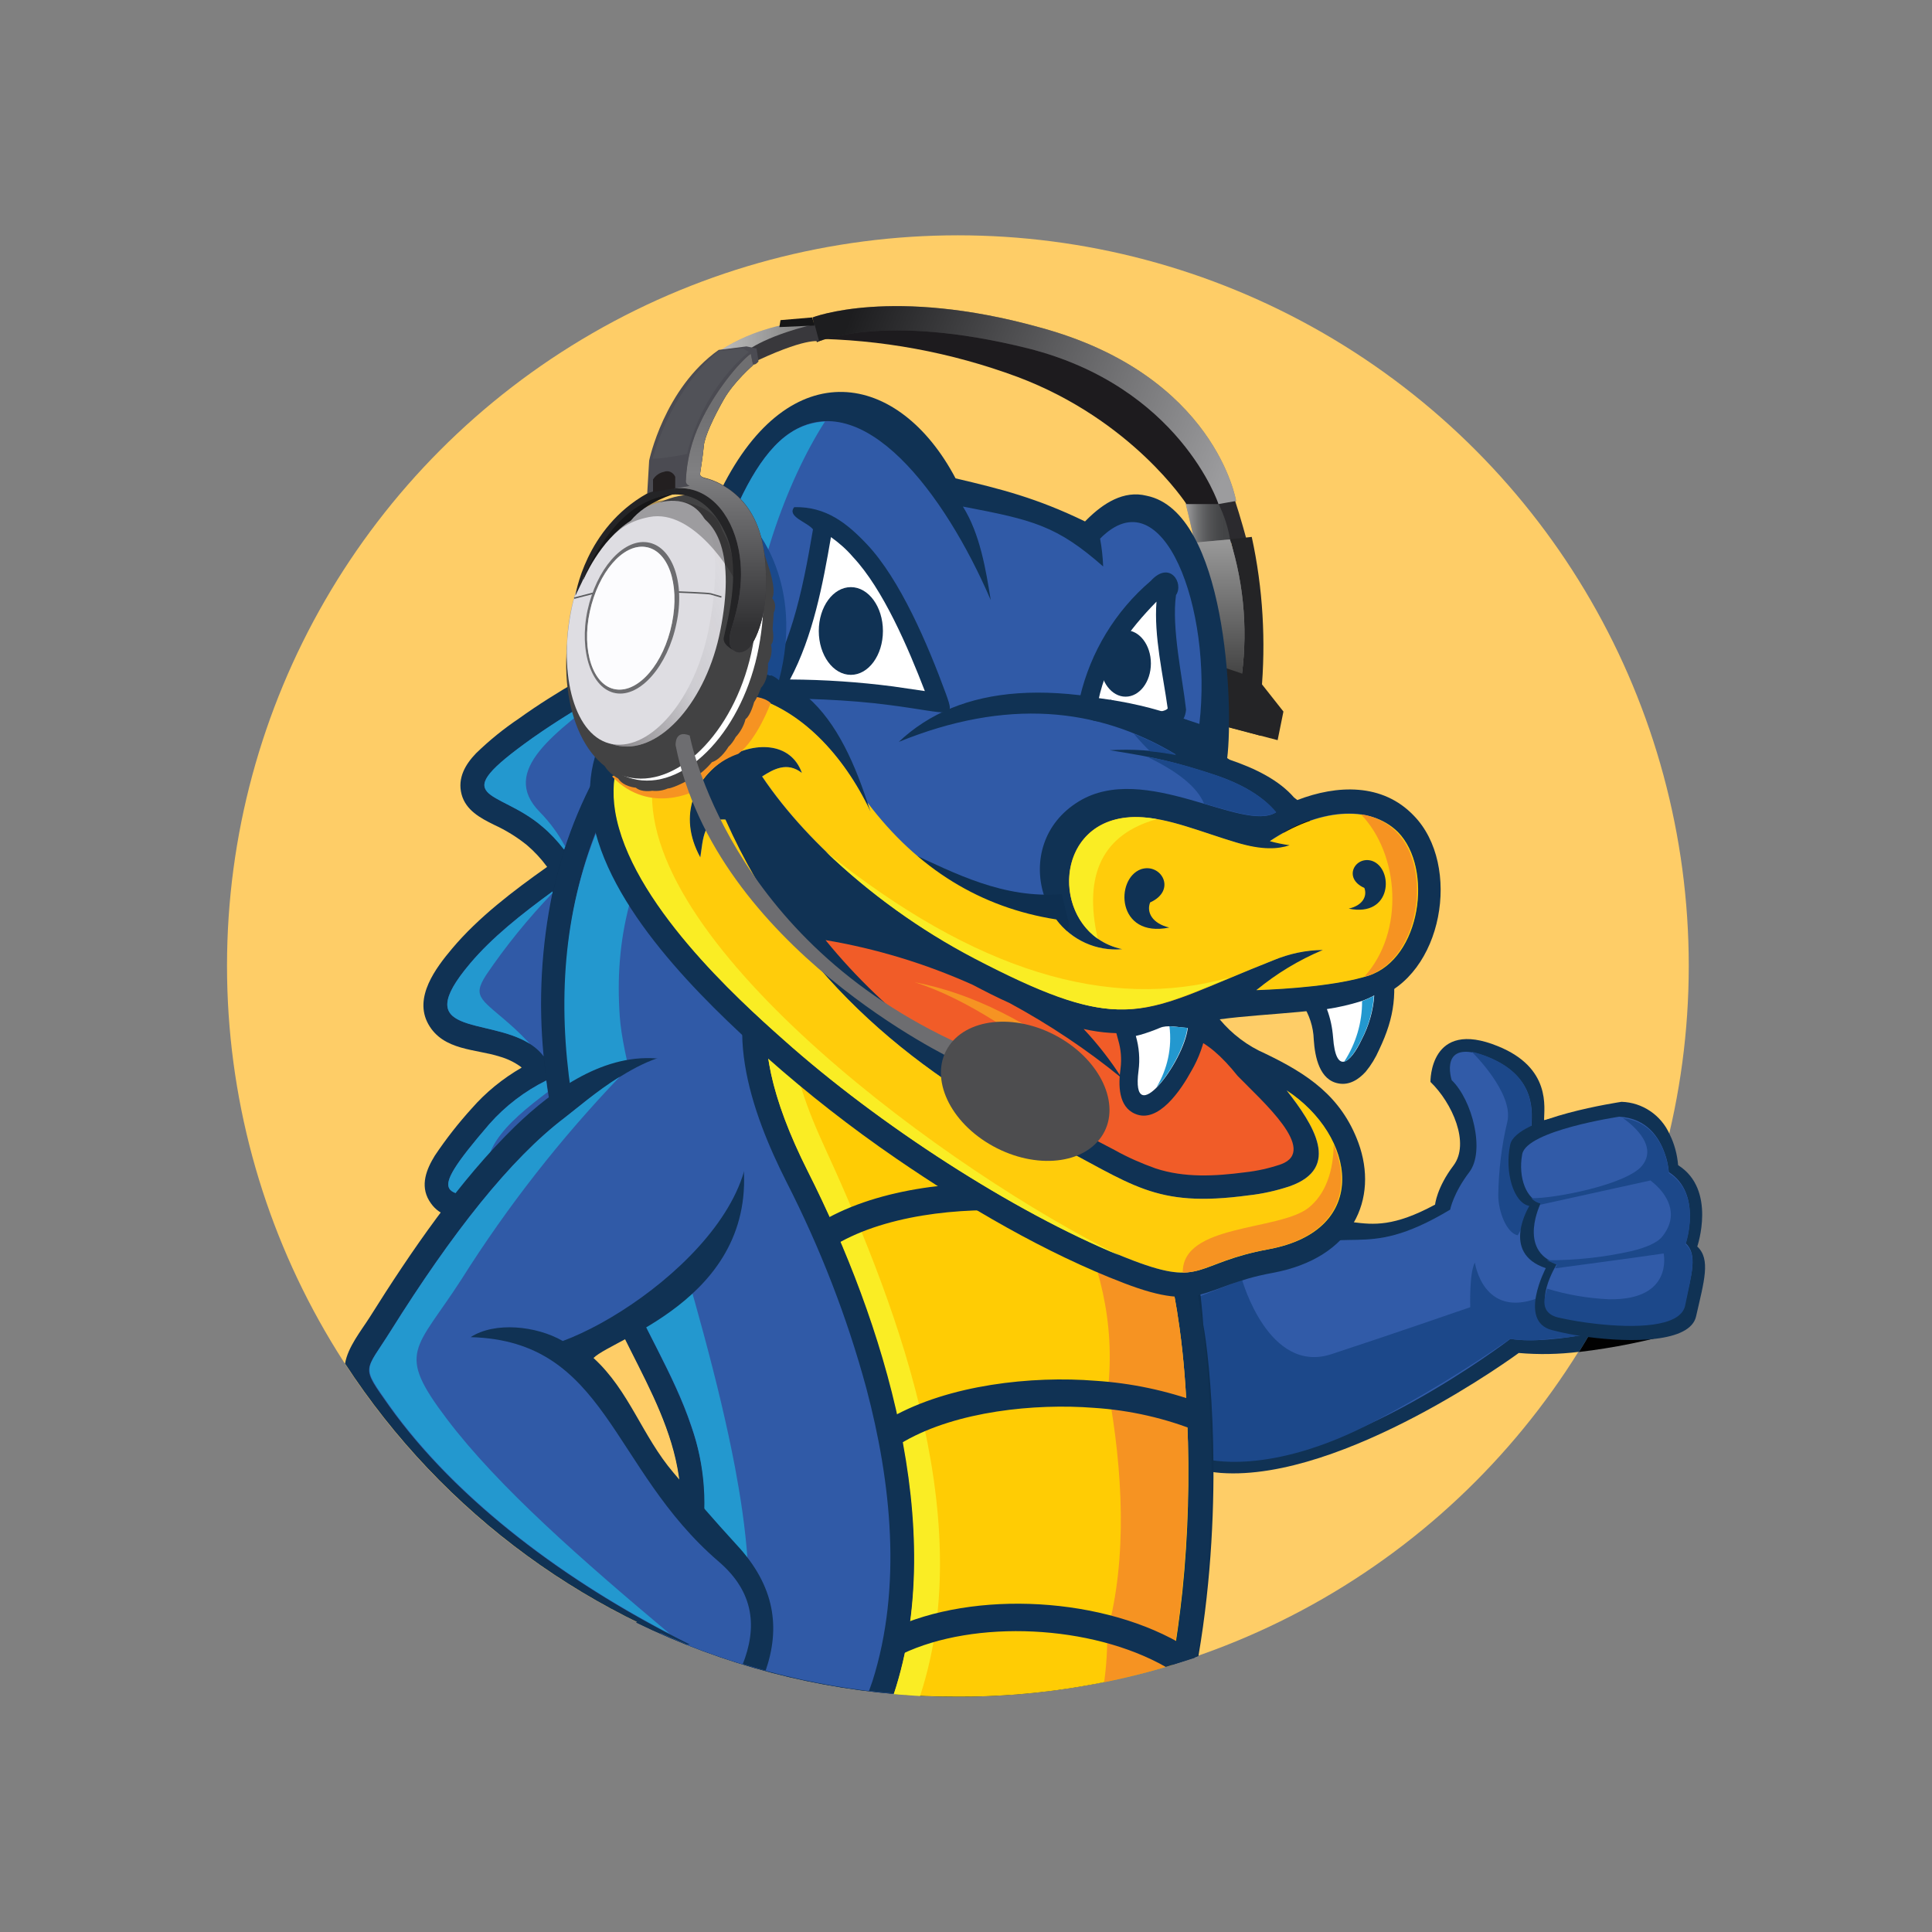 <?xml version="1.0" encoding="utf-8"?>
<!-- Generator: Adobe Illustrator 24.2.0, SVG Export Plug-In . SVG Version: 6.00 Build 0)  -->
<svg version="1.1" id="Layer_1" xmlns="http://www.w3.org/2000/svg" xmlns:xlink="http://www.w3.org/1999/xlink" x="0px" y="0px"
	 viewBox="0 0 1000 1000" style="enable-background:new 0 0 1000 1000;" xml:space="preserve">
<rect x="0" y="0" width="1000" height="1000" fill="#808080" stroke="none"/>
<style type="text/css">
	.st0{fill-rule:evenodd;clip-rule:evenodd;fill:#FECD67;}
	.st1{fill-rule:evenodd;clip-rule:evenodd;fill:#010101;}
	.st2{fill-rule:evenodd;clip-rule:evenodd;fill:#103254;}
	.st3{fill-rule:evenodd;clip-rule:evenodd;fill:#315BA8;}
	.st4{fill-rule:evenodd;clip-rule:evenodd;fill:#1C488A;}
	.st5{fill-rule:evenodd;clip-rule:evenodd;fill:#0E2F50;}
	.st6{fill-rule:evenodd;clip-rule:evenodd;fill:#305AA7;}
	.st7{fill-rule:evenodd;clip-rule:evenodd;fill:#2398CF;}
	.st8{fill-rule:evenodd;clip-rule:evenodd;fill:#FFCC04;}
	.st9{fill-rule:evenodd;clip-rule:evenodd;fill:#FAED24;}
	.st10{fill-rule:evenodd;clip-rule:evenodd;fill:#F69322;}
	.st11{fill-rule:evenodd;clip-rule:evenodd;fill:#424345;}
	.st12{fill-rule:evenodd;clip-rule:evenodd;fill:url(#SVGID_1_);fill-opacity:0.5;}
	.st13{fill-rule:evenodd;clip-rule:evenodd;fill:#2B2A2E;}
	.st14{fill-rule:evenodd;clip-rule:evenodd;fill:#1D1B1E;}
	.st15{fill-rule:evenodd;clip-rule:evenodd;fill:#39383C;}
	.st16{fill-rule:evenodd;clip-rule:evenodd;fill:url(#c_2_);}
	.st17{fill-rule:evenodd;clip-rule:evenodd;fill:url(#c_3_);}
	.st18{fill-rule:evenodd;clip-rule:evenodd;fill:#242426;}
	.st19{fill-rule:evenodd;clip-rule:evenodd;fill:#5A5B5D;}
	.st20{fill-rule:evenodd;clip-rule:evenodd;fill:url(#f_2_);}
	.st21{fill-rule:evenodd;clip-rule:evenodd;fill:url(#f_3_);}
	.st22{fill-rule:evenodd;clip-rule:evenodd;fill:url(#SVGID_2_);}
	.st23{fill-rule:evenodd;clip-rule:evenodd;fill:#FFCC0B;}
	.st24{fill-rule:evenodd;clip-rule:evenodd;fill:#FFFFFF;}
	.st25{fill-rule:evenodd;clip-rule:evenodd;fill:#F15C28;}
	.st26{fill-rule:evenodd;clip-rule:evenodd;fill:#1A498C;}
	.st27{fill-rule:evenodd;clip-rule:evenodd;fill:#949397;}
	.st28{fill-rule:evenodd;clip-rule:evenodd;fill:url(#j_2_);}
	.st29{fill-rule:evenodd;clip-rule:evenodd;fill:url(#j_3_);}
	.st30{fill-rule:evenodd;clip-rule:evenodd;fill:#424243;}
	.st31{fill-rule:evenodd;clip-rule:evenodd;fill:#FAFAFD;}
	.st32{fill-rule:evenodd;clip-rule:evenodd;fill:url(#SVGID_3_);}
	.st33{fill-rule:evenodd;clip-rule:evenodd;fill:url(#SVGID_4_);}
	.st34{fill-rule:evenodd;clip-rule:evenodd;fill:#DEDDE2;}
	.st35{fill-rule:evenodd;clip-rule:evenodd;fill:url(#SVGID_5_);}
	.st36{fill-rule:evenodd;clip-rule:evenodd;fill:url(#SVGID_6_);}
	.st37{fill:none;stroke:#5A5B5D;stroke-width:0.76;}
	.st38{opacity:0.34;fill-rule:evenodd;clip-rule:evenodd;fill:#231F20;enable-background:new    ;}
	.st39{fill-rule:evenodd;clip-rule:evenodd;fill:#6D6D70;}
	.st40{opacity:0.46;fill-rule:evenodd;clip-rule:evenodd;fill:url(#SVGID_7_);enable-background:new    ;}
	.st41{fill-rule:evenodd;clip-rule:evenodd;fill:#161617;}
	.st42{fill-rule:evenodd;clip-rule:evenodd;fill:#4B4B52;}
	.st43{fill-rule:evenodd;clip-rule:evenodd;fill:url(#r_2_);}
	.st44{fill-rule:evenodd;clip-rule:evenodd;fill:url(#r_3_);}
	.st45{fill-rule:evenodd;clip-rule:evenodd;fill:url(#SVGID_8_);}
	.st46{fill-rule:evenodd;clip-rule:evenodd;fill:url(#SVGID_9_);}
	.st47{fill-rule:evenodd;clip-rule:evenodd;fill:#4D4D4F;}
</style>
<g>
	<ellipse class="st0" cx="495.8" cy="499.9" rx="378.3" ry="378.1"/>
	<path class="st1" d="M860.1,602.7c-9.6,34.2-24.1,66.9-42.9,97.1c17.9-2.1,35.7-5.7,53-10.7C887.4,675.3,874.5,632.4,860.1,602.7z"
		/>
	<path class="st2" d="M839.3,572.5c-26.7,3.6-25.5,4.2-40.1,7.3c0-6.5,3.8-27.1-23.9-38.3C739.8,527,740.4,560,740.4,560
		c11.3,10.9,20.6,31.8,11.9,43.3c-8.7,11.5-9.5,20.2-9.5,20.2c-42.7,23.1-42.1-4.5-84.8,17.2c-11.7-45.3-85.6-127.5-85.6-127.5
		l-86,116.4c0,0,81.9,128.3,145.6,132.8c63.7,4.5,154.1-62.1,154.1-62.1c10.4,0.9,20.9,0.7,31.2-0.6c18.8-30.2,33.3-62.8,42.9-97.1
		C851.6,584.9,842.7,571.9,839.3,572.5z"/>
	<path class="st3" d="M822.7,690.7c20-3.6,37.8-8.9,37.8-8.9c17.6-14.8,11.7-54-0.4-78.7C851.4,633.8,838.8,663.2,822.7,690.7z"/>
	<path class="st3" d="M833.4,583c-21.2,16-40.5,11.9-40.7,0.4c0-6.1,3.6-25.7-22.5-36.2c-26.1-10.5-18.8,11.9-18.8,11.9
		c10.7,10.3,17.4,36.8,9.1,47.6c-8.3,10.9-9.9,19.4-9.9,19.4c-47.1,28.3-51.4,4.9-91.8,25.5c-11.1-42.5-80.3-131.1-80.3-131.1
		l-81.1,109.7c0,0,77.3,121,137.3,125.3c59.9,4.3,147.1-62.5,147.1-62.5c10.9,1.8,26.5,0,40.9-2.6c16.1-27.5,28.7-56.9,37.4-87.6
		C852.2,586.9,841.7,576.6,833.4,583L833.4,583z"/>
	<path class="st4" d="M796,671.9c-28.5,10.7-32.6-18.4-32.6-18.4c-3,5.3-2.4,23.1-2.4,23.1s-39.2,13.6-71.8,24.3
		c-32.6,10.7-46.3-38.5-46.3-38.5l-24.3,9.5l5.3,83.2c0,0,32.6,9.7,87.6-19.4c24.2-12.8,47.7-27.1,70.2-42.7
		c4.8,0.7,9.7,0.9,14.6,0.6l15.2-1.4l10.5-1.6C797.6,688.5,796,671.9,796,671.9L796,671.9z M784.7,601.4l4.7-14.8l3.4-1.8
		c-0.1-0.5-0.2-1-0.2-1.6c0-6.1,3.6-25.7-22.5-36.2c-2.7-1.1-5.5-2-8.3-2.6c0.6,0.6,21.8,21.5,18.4,36.2c-3,12.4-4.5,25.2-4.7,38
		c0,8.3,4.2,19.6,10.1,20.8l8.3-15.4L784.7,601.4L784.7,601.4z"/>
	<path class="st2" d="M878.5,645.2c0,0,10.1-29.5-9.9-42.1c-0.5-5.6-1.9-11-4.4-16c-4.4-9.9-14.1-16.5-24.9-16.8
		c0,0-54.6,8.1-57.6,22.1s1.6,30.2,9.9,31.8c0,0-15.2,24.3,8.5,32.2c0,0-14.4,27.3,3,32c6.1,1.6,12.3,2.8,18.6,3.6
		c22.5,3,53.2,3,56.2-10.7C882,663.2,885.6,651.8,878.5,645.2L878.5,645.2z"/>
	<path class="st3" d="M872.5,643.5c0,0,8.7-25.7-8.7-36.8c-0.3-3.4-1-6.7-2.2-9.9c-2.8-7.9-9.1-18-23.5-18.8c0,0-47.9,7.1-50.2,19.4
		s2.4,23.7,9.7,25.1c0,0-12.5,24.7,8.3,31.6c0,0-14.4,23.1,0.6,27.3c6.4,1.6,12.8,2.7,19.4,3.4c19.2,2.2,43.5,1.6,46.1-9.7
		C875.7,659.3,878.7,649.2,872.5,643.5L872.5,643.5z"/>
	<path class="st4" d="M872.5,644c0,0,8.9-25.7-8.7-36.8c-0.3-3.4-1-6.8-2.2-10.1c-2.6-7.5-8.5-16.8-21.6-18.4
		c6.7,4.7,17.8,15,9.9,24.7c-7.9,9.7-45.1,17-57.3,16.8c1.3,1.4,3.1,2.4,4.9,2.8l-0.4,0.6l57.2-12.6l2.6,2.2
		c4.7,4.4,13.1,14.6,3.6,26.7c-2.6,3.4-8.7,5.9-16.2,7.7c-14.3,3.2-29,4.8-43.7,4.7l5.3,2.4l-1,1.8l37.8-5.1l18.4-2.6
		c0,0,5.3,24.3-28.3,23.7c-10.9-0.5-21.6-2.3-32-5.5c-1.2,3.8-4.4,12.6,5.9,15c6.4,1.4,12.9,2.5,19.4,3.2c19.4,2.2,43.5,2,46.1-9.3
		C875.5,659.7,878.7,649.6,872.5,644L872.5,644z"/>
	<path class="st2" d="M268.6,371.9c-7.9,5.3-15.3,11.3-22.2,18c-5.5,5.7-9.7,12.8-7.5,21.2c2.2,8.3,9.7,12.3,16.8,15.8
		c6.1,2.8,11.8,6.3,17,10.5c3.9,3.3,7.4,7.1,10.5,11.3c-17.4,12.3-35.6,26.1-49.2,42.3c-8.5,10.1-20,25.3-12.3,39.1
		c7.7,13.8,24.7,12.8,37,16.8c3.9,1.1,7.6,2.9,10.9,5.3l0.4,0.4c-9.7,5.6-18.5,12.7-25.9,21.2c-6.9,7.6-13.3,15.8-19,24.3
		c-4.4,7.1-7.7,15.4-3,23.3c4.7,7.9,11.9,8.9,19.4,9.9c7.5,1,13.1,1.4,19.6,2.4c15.4,2.8,28.3,9.1,38.6,21l31.4,36.6l-10.3-47.2
		l-19.6-90.3l-1.2-5.7l5.9-67.2l7.1-22.1l35.4-108.9l9.3-28.9l-26.9,14.2C309.9,346,287.9,358,268.6,371.9z"/>
	<path class="st5" d="M622.8,685.6c-15-211.9-195.6-212.5-293.5-316.5c-73.2,95.1-51.4,211.9-19,294.9
		c19.4,49.4,50.8,82.6,40.1,138.2c-3.2,16.4-10.3,29.3-21.2,37.6c90.8,44.3,195.6,50.6,291.1,17.4
		C634.2,775.9,625.9,701.4,622.8,685.6L622.8,685.6z"/>
	<path class="st2" d="M626.5,735c-0.6-16.4-1.8-33-4-49.4c-6.7-48-21.6-93.3-50.8-132.4c-23.7-31.8-54.2-55.7-87.4-77.1
		c-48.9-31.2-102.6-56.5-145-96.9l-10.5-9.9l-8.1,11.9c-57.9,86-46.3,190.8-10.3,282.7c10.5,26.9,26.9,51.8,36,79.1
		c6.6,19,8,39.4,4.2,59.1c-2.8,14-8.7,27.3-19.8,36.8l-1.2,1c90.5,44.1,194.8,50.4,289.9,17.6c1.8-10.9,3.2-21.7,4.4-32.4
		C626.9,795,627.8,765,626.5,735L626.5,735z"/>
	<path class="st6" d="M614.5,735.4c-0.6-16-1.8-32.4-4-48.2c-6.3-46.1-20.6-89.3-48.7-126.9c-22.9-30.8-52.2-53.6-84.3-74.1
		c-50.2-32-103.4-56.9-146.7-98.2c-55.4,82-43.7,182.6-8.9,271.4c10.7,27.3,27.1,52.2,36.2,79.7c7.3,21,8.8,43.5,4.5,65.2
		c-3,15.4-9.5,30-20.8,41.1c83.5,37.1,177.5,42.8,264.8,16.2c2.2-12.6,3.9-25.3,5.3-38C615,794.2,615.8,764.8,614.5,735.4
		L614.5,735.4z"/>
	<path class="st7" d="M380.5,759.8c-16.8-88.8-57-194.1-59.7-233.6c-2.8-39.5,5.1-75.7,32.8-118.7l-1.4-1.2h-0.4l-1.4-1.2h-1l-1-0.8
		l-0.4-0.4h-0.4l-0.4-0.4l-1-1l-0.4-0.4h-0.4l-1.8-1.4l-0.6-0.6l-1.6-1.4h-0.6l-1.8-1.6h-0.4l-1.8-1.6h-0.4l-1.8-1.6h-0.4l-1.8-1.6
		l-2-2c-55.4,81.2-43.7,180.8-8.9,268.6c10.7,27,27.1,51.6,36.2,78.8c7.3,20.7,8.8,43,4.5,64.6c-3,15.3-9.5,29.7-20.8,40.7
		c14,6.1,28.3,11.4,42.9,15.8C391.2,827.1,385.8,788.1,380.5,759.8L380.5,759.8z"/>
	<path class="st2" d="M614.5,735.4c-0.6-16-1.8-32.4-4-48.2c-6.3-46.1-20.6-89.3-48.7-126.9c-22.9-30.8-52.2-53.6-84.3-74.1
		c-12.3-7.9-24.7-15.2-37.2-22.5c-16.8,5.5-31.6,13.8-41.7,26.5c-28.3,35.2-9.3,86.4,8.5,121.6c17.4,34.1,31.3,69.8,41.3,106.7
		c12.9,48.6,18.6,103,3.2,151.6l-1.8,5.1c15.2,1.8,30.4,2.8,45.7,2.8c37.5,0.1,74.9-5.5,110.8-16.4c2.2-12.6,3.9-25.3,5.3-38
		C614.7,794.2,615.6,764.8,614.5,735.4L614.5,735.4z"/>
	<path class="st8" d="M614.5,735.4c-0.6-16-1.8-32.4-4-48.2c-6.3-46.1-20.6-89.3-48.7-126.9c-22.9-30.8-52.2-53.6-84.3-74.1
		l-22.5-13.8c-52,12.3-80.9,46.5-36.8,133.8c39.6,78.3,73,184.4,44.5,270.6c10.9,1,22,1.4,33.2,1.4c37.5,0.1,74.9-5.5,110.8-16.4
		c2.2-12.6,3.9-25.3,5.3-38C615,794.4,615.8,764.8,614.5,735.4L614.5,735.4z"/>
	<path class="st9" d="M425.8,591.5c-19.4-42.5-29.1-86.6,12.3-113.9c-40.7,15.6-58.9,51.4-20,128.7c39,77.3,73,184.4,44.5,270.6
		l13.6,1C507.5,783,461,668.2,425.8,591.5z"/>
	<path class="st10" d="M614.5,735.4c-0.6-16-1.8-32.4-4-48.2c-6.3-46.1-20.6-89.3-48.7-126.9c-13.7-18.1-29.7-34.3-47.7-48.2
		c18.8,36,30.5,74.5,39.4,109.9c15.8,31,23.7,62.3,20,97.1c7.7,42.1,10.1,87.2-0.4,125.7c0.1,8.7-0.4,17.3-1.6,25.9
		c11.8-2.4,23.5-5.3,35-8.9c2.2-12.6,4-25.5,5.3-38C614.8,794.4,615.7,764.8,614.5,735.4L614.5,735.4z"/>
	<path class="st6" d="M281.4,546.8c-2.8-28.5-1.2-57.3,4.7-85.4c-16.4,11.9-31.6,23.9-42.7,37.2
		C207.2,541.3,263.6,522.9,281.4,546.8z M253.3,581.8c-36.8,42.7-20.8,34.4,9.7,39.7c14.2,2.1,27.4,8.1,38.4,17.4
		c-8.8-25.9-15-52.6-18.6-79.7C271.6,564.8,261.6,572.4,253.3,581.8z M280.8,427.8c4.2,3.5,7.9,7.5,11.3,11.9
		c8.2-25.4,20.7-49.2,37-70.4l7.7-23.5c-25.5,13.4-46.3,25.5-61.1,36.2C229.4,414.8,257.3,407.8,280.8,427.8z"/>
	<path class="st7" d="M243.4,498.6c-32.2,38,8.9,27.7,30.9,41.7c-2.6-2.8-5.3-5.5-8.1-8.1c-16.6-15-22.3-15.6-14.6-27.5
		c10.2-15.1,21.8-29.3,34.4-42.5v-0.8C269.7,473.3,254.7,485.3,243.4,498.6z M253.3,581.8c-35.4,41.1-22,35,6.3,39.1
		c-19.8-21,4-40.7,23.9-55.7l-0.8-5.9C271.6,564.8,261.6,572.4,253.3,581.8z M316.2,356.8c-13.9,7.7-27.5,16-40.5,25.1
		c-46.3,33-18.4,25.9,4.9,45.9c4.2,3.5,7.9,7.5,11.3,11.9l0.6-1.6c-3.5-6.5-7.9-12.5-13.1-17.8C258.1,398.7,287.9,379,316.2,356.8
		L316.2,356.8z"/>
	<path class="st2" d="M536.7,613.6c-34-3.6-77.7,0.2-108.2,16.8l-6.1,3.4l6.7,12.3l6.1-3.4c27.9-15.2,69-18.4,100.1-15.2
		c22.1,2.4,45.1,8.1,64.5,19.2l6.1,3.6l6.9-12.3l-6.1-3.6C585.6,622.5,560.7,616.2,536.7,613.6L536.7,613.6z M461.4,733.6l-6.1,3.6
		l6.9,12.3l6.1-3.6c27.1-15.4,67.2-19.6,97.9-17.2c18.7,1.2,37.2,5.4,54.6,12.5v-15.2c-17.2-6.3-35.3-10.1-53.6-11.3
		C533.8,712,491.2,716.8,461.4,733.6L461.4,733.6z M614.3,852.6c-42.3-26.3-110.2-29.8-153.3-9.3l-2,4.7l1.6,11.1l6.3-3
		c37.6-18,98.1-15.2,136.5,6.7l15-4.7C615.2,856,617.6,854.8,614.3,852.6z"/>
	<path class="st11" d="M613.7,260.6c1.6,6.3,4.9,21,4.9,21l19.4-0.8c-0.6-7.5-3.3-14.7-7.7-20.8L613.7,260.6L613.7,260.6z"/>
	
		<linearGradient id="SVGID_1_" gradientUnits="userSpaceOnUse" x1="227.464" y1="903.777" x2="230.111" y2="903.777" gradientTransform="matrix(9.154 0 0 -8.108 -1468.547 7598.573)">
		<stop  offset="0" style="stop-color:#FFFFFF"/>
		<stop  offset="6.000000e-02" style="stop-color:#FFFFFF;stop-opacity:0.86"/>
		<stop  offset="0.16" style="stop-color:#FFFFFF;stop-opacity:0.66"/>
		<stop  offset="0.26" style="stop-color:#FFFFFF;stop-opacity:0.48"/>
		<stop  offset="0.37" style="stop-color:#FFFFFF;stop-opacity:0.33"/>
		<stop  offset="0.48" style="stop-color:#FFFFFF;stop-opacity:0.21"/>
		<stop  offset="0.59" style="stop-color:#FFFFFF;stop-opacity:0.12"/>
		<stop  offset="0.71" style="stop-color:#FFFFFF;stop-opacity:5.000000e-02"/>
		<stop  offset="0.84" style="stop-color:#FFFFFF;stop-opacity:1.000000e-02"/>
		<stop  offset="1" style="stop-color:#FFFFFF;stop-opacity:0"/>
	</linearGradient>
	<path class="st12" d="M613.7,260.6c1.6,6.3,4.9,21,4.9,21l19.4-0.8c-0.6-7.5-3.3-14.7-7.7-20.8L613.7,260.6L613.7,260.6z"/>
	<path class="st13" d="M630.3,260c3.4,6.6,5.6,13.6,6.7,21l8.3-1.4c0,0-3-11.3-6.7-22.5L630.3,260z"/>
	<path class="st14" d="M508.1,170.2c-65.9-12.1-89,5.1-89,5.1c36.7,0.3,73.1,7,107.6,19.8c59.3,22.3,87.4,65.8,87.4,65.8h16.6
		C629.9,233.5,576.3,182.5,508.1,170.2L508.1,170.2z"/>
	<path class="st15" d="M537.9,169.4c-76.3-21.2-117.3-5.1-117.3-5.1l2.2,12.8c0,0,33.8-15.6,109.2,3.2
		c78.7,19.8,98.7,80.6,98.7,80.6l9.1-1.6C639.8,259.4,629.3,194,537.9,169.4L537.9,169.4z"/>
	<g>
		
			<linearGradient id="c_2_" gradientUnits="userSpaceOnUse" x1="301.763" y1="957.654" x2="227.069" y2="926.801" gradientTransform="matrix(82.456 0 0 -38.558 -16421.484 35604.969)">
			<stop  offset="0" style="stop-color:#FFFFFF"/>
			<stop  offset="6.000000e-02" style="stop-color:#FFFFFF;stop-opacity:0.86"/>
			<stop  offset="1" style="stop-color:#FFFFFF;stop-opacity:0"/>
		</linearGradient>
		<path id="c" class="st16" d="M537.9,169.4c-76.3-21.2-117.3-5.1-117.3-5.1l2.2,12.8c0,0,33.8-15.6,109.2,3.2
			c78.7,19.8,98.7,80.6,98.7,80.6l9.1-1.6C639.8,259.4,629.3,194,537.9,169.4L537.9,169.4z"/>
	</g>
	<g>
		
			<linearGradient id="c_3_" gradientUnits="userSpaceOnUse" x1="206.967" y1="917.762" x2="204.31" y2="918.259" gradientTransform="matrix(82.456 0 0 -38.558 -16421.484 35604.969)">
			<stop  offset="0" style="stop-color:#FFFFFF;stop-opacity:0.5"/>
			<stop  offset="1" style="stop-color:#010101;stop-opacity:0.5"/>
		</linearGradient>
		<path id="c_1_" class="st17" d="M537.9,169.4c-76.3-21.2-117.3-5.1-117.3-5.1l2.2,12.8c0,0,33.8-15.6,109.2,3.2
			c78.7,19.8,98.7,80.6,98.7,80.6l9.1-1.6C639.8,259.4,629.3,194,537.9,169.4L537.9,169.4z"/>
	</g>
	<path class="st18" d="M636.8,279.1c0,0,10.1,36.6,4,74.3l7.1,8.9l4.9-3.2c2.5-27.2,0.9-54.6-4.9-81.2L636.8,279.1z"/>
	<path class="st19" d="M612.7,281.3c7.7,26.1,5.3,60.7,5.3,60.7l24.1,11.9c4-25,2.1-50.6-5.5-74.7L612.7,281.3L612.7,281.3z"/>
	<g>
		
			<linearGradient id="f_2_" gradientUnits="userSpaceOnUse" x1="887.175" y1="914.663" x2="929.642" y2="914.663" gradientTransform="matrix(11.852 0 0 -28.117 -2016.659 26034.076)">
			<stop  offset="0" style="stop-color:#7D7C7C"/>
			<stop  offset="6.000000e-02" style="stop-color:#FFFFFF;stop-opacity:0.86"/>
			<stop  offset="1" style="stop-color:#3A3A39"/>
		</linearGradient>
		<path id="f" class="st20" d="M612.7,281.3c7.7,26.1,5.3,60.7,5.3,60.7l24.1,11.9c4-25,2.1-50.6-5.5-74.7L612.7,281.3L612.7,281.3z
			"/>
	</g>
	<g>
		
			<linearGradient id="f_3_" gradientUnits="userSpaceOnUse" x1="223.171" y1="917.026" x2="223.171" y2="913.334" gradientTransform="matrix(11.852 0 0 -28.117 -2016.659 26034.076)">
			<stop  offset="0" style="stop-color:#FFFFFF;stop-opacity:0.5"/>
			<stop  offset="1" style="stop-color:#010101;stop-opacity:0.5"/>
		</linearGradient>
		<path id="f_1_" class="st21" d="M612.7,281.3c7.7,26.1,5.3,60.7,5.3,60.7l24.1,11.9c4-25,2.1-50.6-5.5-74.7L612.7,281.3
			L612.7,281.3z"/>
	</g>
	<path class="st18" d="M641.9,348.3l-18.8-6.3l-5.1,29.8l43.3,11.3l3-14.8L652,352.7L641.9,348.3z"/>
	
		<linearGradient id="SVGID_2_" gradientUnits="userSpaceOnUse" x1="880.07" y1="907.533" x2="939.014" y2="907.533" gradientTransform="matrix(16.521 0 0 -14.802 -2964.939 13794.393)">
		<stop  offset="0" style="stop-color:#242426"/>
		<stop  offset="6.000000e-02" style="stop-color:#FFFFFF;stop-opacity:0.86"/>
		<stop  offset="0.16" style="stop-color:#FFFFFF;stop-opacity:0.66"/>
		<stop  offset="0.26" style="stop-color:#FFFFFF;stop-opacity:0.48"/>
		<stop  offset="0.37" style="stop-color:#FFFFFF;stop-opacity:0.33"/>
		<stop  offset="0.48" style="stop-color:#FFFFFF;stop-opacity:0.21"/>
		<stop  offset="0.59" style="stop-color:#FFFFFF;stop-opacity:0.12"/>
		<stop  offset="0.71" style="stop-color:#FFFFFF;stop-opacity:5.000000e-02"/>
		<stop  offset="0.84" style="stop-color:#FFFFFF;stop-opacity:1.000000e-02"/>
		<stop  offset="1" style="stop-color:#FFFFFF;stop-opacity:0"/>
	</linearGradient>
	<path class="st22" d="M614.1,341.4l-2.8,28.3l41.1,11.1l2.8-13l-12.5-15.8l-10.1-4.3L614.1,341.4z"/>
	<path class="st1" d="M592.3,517.9l-5.1,0.8c-26.7,2.8-58.3-13.6-81.5-25.7c-40.7-21.2-82.7-54.8-108.6-93.1l-35.8-53l6.9,63.5
		c1.2,10.7,8.9,27.3,14,37c20.4,38,48.4,71.3,82.3,98l2,1.6l87.4,32l75-13.2l-24.9-50L592.3,517.9L592.3,517.9z"/>
	<path class="st2" d="M717.5,480l-11.9,7.1l-28.5,17l-10.1,5.9l7.1,9.7c3.6,5.5,5.7,11.8,5.9,18.4c0.6,9.1,3,21,12.9,22.7
		c5.5,1,10.3-2,14-6.1c2.8-3.4,5.1-7.2,6.9-11.3c8.3-17.4,9.5-30,6.1-49.2L717.5,480L717.5,480z"/>
	<path class="st2" d="M669.8,412.8c-7.7-8.9-19.8-15-33.4-19.6l-1.2-0.8c3.4-27.5-0.6-127.5-41.7-135.8c-11.9-3-22.5,4-30.7,12.1
		l-1.2,1.2c-24.9-12.1-43.5-16.8-67-22.3c-29.3-55.5-85.8-65.6-121.2,5.5c-14.6,29.6-24.3,68.2-32.4,93.1l-2.8,8.3
		c-5.4,2.9-10.3,6.6-14.6,10.9c-15.2,15.2-20.8,36-17.2,56.9c7.7,47.2,56.4,94.5,90.6,125.1c21.2,18.8,43.5,36.2,66.8,52.2
		c36,24.7,77.3,49,118.1,64.6s40.1,1.4,76.5-5.3c42.3-7.7,55.2-38.7,44.7-67.4c-8.9-24.1-26.3-35.6-48.1-46.1
		c-9.2-4-17.3-10.1-23.7-17.8c25.1-3.4,57.2-3.2,80.1-10.7c35.6-11.7,45.3-69.2,20.4-94.7c-16.2-17-39.8-16-60.3-8.1L669.8,412.8
		L669.8,412.8z"/>
	<path class="st6" d="M657.2,435.3l27.9,3.8c-32.6,9.3-67.4-15.4-95.9-16.2c-46.1-1.2-46.5,60.3-8.3,68.4
		c-41.5,3-59.7-53.8-22.5-76.5c34-20.8,85,16.4,102,5.7c-6.5-8.1-17.2-14.6-31.6-19.4c-22.2-7.1-28.9-8.7-54.4-12.8
		c11.5-0.7,22.9,0.1,34.2,2.2c-40.7-24.5-87.8-29.1-143.4-6.5c31.4-29.6,81.9-34.4,155.6-9.3c6.9-59.3-18.6-129.1-51.4-95.9
		c0.9,4.8,1.4,9.6,1.6,14.4c-24.1-21.2-36.4-24.1-72.6-31c8.9,14.2,11.9,32.8,14.4,48.4C488.9,255,446.5,199.3,409,224
		c-30.1,19.8-45.7,92.3-56.4,125.7c59.3-14.8,82.5,21,97.9,70.4c-14.2-30-36.4-52.6-61.5-59.5c-39.2-10.7-77.5,16.4-70.4,59.3
		c7.7,46.8,63.7,97.5,86.8,118c52.2,46.6,125.4,93.3,181.2,114.6c36.4,13.8,31.4,1.2,70-5.9c53.4-9.9,44.9-58.9,9.3-82.2
		c13.8,17.6,28.5,40.1,1.6,49.6c-6.9,2.3-14,3.9-21.2,4.7c-49.6,6.7-59.9-5.9-104-28.3c-63.5-32.4-128.7-80.3-166.9-166.2
		c-11.7-0.8-11.5,10.3-13,19.6c-24.5-44.7,41.1-76.3,52.6-43.7c-7.7-6.1-15-1.8-20.6,1.8c24.9,37,67,71.8,110.2,94.1
		c80.1,41.7,85.8,28.1,154.5,1c13.6-5.3,28.1-7.9,43.9-1.6c-18.2-0.6-43.3,10.3-52.8,17c16.8-0.6,41.9-2.4,58.1-7.5
		c27.1-8.9,33.6-55.5,15.2-74.3C708.6,415.9,681.9,418.7,657.2,435.3L657.2,435.3z"/>
	<path class="st7" d="M352.6,349.7c11.2-3.1,22.9-4,34.4-2.8h0.2c0.8-45.7,20-98,39.8-128.7c-6.4,0.3-12.7,2.3-18,5.9
		C378.9,243.8,363.5,316.3,352.6,349.7L352.6,349.7z"/>
	<path class="st4" d="M628.9,401.1c-11.6-4-23.4-7.2-35.4-9.5c17,8.1,26.3,16.2,29.7,24.3c16,4.7,29.9,9.1,37.4,4.5
		C654,412.4,643.1,405.9,628.9,401.1z"/>
	<path class="st1" d="M664.1,431c6.7,1.2,12.5,0.6,16.6-2.6l-2.8-3.8C673.1,426.3,668.5,428.4,664.1,431z"/>
	<path class="st4" d="M595.3,388.9c4.6,0.4,9.1,1.1,13.6,2c-7-4.3-14.4-8-22-11.1C589.5,383,592.3,386,595.3,388.9z"/>
	<path class="st5" d="M469.9,440.8l36.8,29.3l42.9,20.6l3.8-12.1l-3.8-15.8C519.3,465.2,494.8,452.3,469.9,440.8z"/>
	<path class="st23" d="M667.5,437.5c-6.1,2-14,2.6-27.5-1.4c-17.8-5.3-35.2-12.8-50.8-13.2c-46.1-1.2-46.5,60.3-8.3,68.4
		c-13.3,1.2-26.3-4.7-34.2-15.4c-38.8-6.1-71.6-25.9-97.7-60.5l1.6,4.7c-14.2-30-36.4-52.6-61.5-59.5
		c-39.2-10.7-77.5,16.4-70.4,59.3c7.7,46.8,63.7,97.5,86.8,118c52.2,46.6,125.4,93.3,181.2,114.6c36.4,13.8,31.4,1.2,70-5.9
		c53.4-9.9,44.9-58.9,9.3-82.2c13.8,17.6,28.5,40.1,1.6,49.6c-6.9,2.3-14,3.9-21.2,4.7c-49.6,6.7-59.9-5.9-104-28.3
		c-63.5-32.4-128.7-80.3-166.9-166.2c-11.7-0.8-11.5,10.3-13,19.6c-24.5-44.7,41.1-76.3,52.6-43.7c-7.7-6.1-15-1.8-20.6,1.8
		c24.9,37,67,71.8,110.2,94.1c80.1,41.7,85.8,28.1,154.5,1c8.1-3.4,16.7-5.2,25.5-5.3c-12.4,5.2-24,12.2-34.4,20.8
		c16.8-0.6,41.9-2.4,58.1-7.5c27.1-8.9,33.6-55.5,15.2-74.3c-14.8-14.6-41.5-11.9-66.3,4.7C660.5,436.3,664,437,667.5,437.5
		L667.5,437.5z"/>
	<path class="st10" d="M677.1,625.3c-15.6,11.9-65.3,8.1-64.9,33.4c12.1-0.2,18.6-7.5,44.1-12.1c36.2-6.7,43.9-31.4,34-54
		C690.2,605.9,686.2,618.2,677.1,625.3L677.1,625.3z M704.4,421.5c19.8,20.4,22.9,60.7,1.8,84l1.6-0.4c27.1-8.9,33.6-55.5,15.2-74.3
		C718,425.7,711.5,422.4,704.4,421.5L704.4,421.5z"/>
	<path class="st9" d="M427.4,440.8c22.9,21.9,48.7,40.5,76.7,55.2c70.6,36.8,83.5,30.4,132.5,9.9
		C573.9,523.7,504.3,502.5,427.4,440.8z"/>
	<path class="st9" d="M568.2,485.9c-7.7-33.8,3-54.2,30.5-61.9c-3.1-0.6-6.2-0.9-9.3-1C549,421.9,543.7,468.5,568.2,485.9
		L568.2,485.9z M337.6,407.4c1.4-22.3,14.8-41.1,44.5-48.2c-36.8-6.1-70.2,20.4-63.7,60.7c7.7,46.8,63.7,97.5,86.8,118
		c50,44.7,119.5,89.3,174.2,111.9C493,607.3,332.4,490.7,337.6,407.4L337.6,407.4z"/>
	<path class="st24" d="M686.8,522.3c1.8,4.7,2.8,9.6,3.2,14.6c1.4,19.6,8.9,13.6,14.8,1.2c3.7-7.1,6-14.9,6.5-22.9
		c-2.1,1.2-4.4,2.2-6.7,3C698.8,520,692.9,521.4,686.8,522.3L686.8,522.3z"/>
	<path class="st7" d="M695.7,549.6c2.8-0.8,5.9-5.3,8.9-11.3c3.7-7.1,6-14.9,6.5-22.9c-2,1.1-4,2-6.1,2.8
		C705.1,529.3,701.8,540.2,695.7,549.6L695.7,549.6z"/>
	<path class="st2" d="M595.3,467.1c14-6.3,5.7-20.6-4.7-17.2c-13.6,4.9-12.7,35.8,14.6,30.2C596.5,478,593.3,472.3,595.3,467.1
		L595.3,467.1z M710.2,445.6c-8.7-2.8-15.4,8.9-4,14c1.6,4.4-1,9.1-8.1,10.7C720.7,475,721.4,449.5,710.2,445.6z"/>
	<path class="st25" d="M640.6,556.9c-16.6-20.8-29.3-25.1-51.8-22.5c-9.3,0.9-18.7,0.3-27.9-1.8c7.4,7.9,14,16.4,19.8,25.5
		c-18.1-14.8-37.6-27.8-58.1-38.9c-6.7-3-13.1-6.3-19.2-9.5c-24.3-10.9-49.9-18.7-76.1-23.1c31.8,39.1,72.6,68.8,120.2,93.1
		c9.9,5.1,19.6,10.5,29.5,15.6c6.8,3.8,13.9,6.9,21.2,9.5c15,4.9,30.7,4,46.1,2c6.4-0.7,12.7-2.1,18.8-4.2
		C682.5,595.4,653.2,569.9,640.6,556.9L640.6,556.9z"/>
	<path class="st10" d="M560.9,551.1c-27.9-21.5-56.8-36.8-87.4-42.7c27.7,8.9,55.2,28.3,82.1,49.4
		C567.2,567,570.4,558.5,560.9,551.1z"/>
	<path class="st2" d="M597.2,522.1c-3.2,1.3-6.4,2.4-9.7,3.4l-2.4,0.6l-8.9,2.6l2.6,9.7c1.4,4.7,1.8,9.7,1.2,14.6
		c-1.2,8.5-1.2,19.8,7.5,23.5c12.1,5.3,23.9-12.6,29.1-22.1c4-6.8,6.6-14.2,7.9-21.9l1.2-10.5l-9.7-0.6
		C609.5,520.9,603.4,519.5,597.2,522.1L597.2,522.1z"/>
	<path class="st24" d="M600.4,532c-3.3,1.4-6.7,2.6-10.1,3.6l-2.4,0.6c1.7,5.8,2.2,12,1.4,18c-4.2,31.8,23.3-4,25.5-22.1
		C608.9,531.6,604.2,530.4,600.4,532z"/>
	<path class="st7" d="M598.6,562.8c6.9-6.9,14.8-21.3,16-30.8l-9.3-0.8C606.7,542.2,604.3,553.3,598.6,562.8L598.6,562.8z"/>
	<path class="st2" d="M448.7,281.7c-10.3-10.9-21.2-19.6-37.6-19.2c-4,4.9,6.7,7.7,9.7,11.5c-5.5,32.6-12.1,64.4-29.5,87.4
		c23.7,0,47.3,0.6,69.6,3.6c31.6,4.1,33.6,7.7,28.7-5.9C480.2,333.5,465.9,299.9,448.7,281.7z"/>
	<path class="st24" d="M430.1,278c-4.2,24.5-9.3,51.4-21.2,73.7c17.9,0.1,35.7,1.3,53.4,3.6l16.4,2.4c-8.7-22.5-21.6-52.8-37.2-69.4
		C438.2,284.4,434.3,281,430.1,278z"/>
	<ellipse class="st2" cx="440.4" cy="326.6" rx="16.6" ry="22.7"/>
	<path class="st2" d="M608.7,308c4.2-6.1-3.2-18.2-13.1-7.3c-18.3,15.6-31.1,36.7-36.6,60.1c-1.6,10.1,6.3,14.4,15.4,11.9
		c8.3,2.8,15.6,6.3,24.3,5.9c8.7-0.4,14.6-3.8,15.2-11.3C612.1,350.9,606.3,325,608.7,308L608.7,308z"/>
	<path class="st24" d="M598.6,311.4c-14.6,15-25.5,29.6-30.1,51.2v0.8c1.1,0.1,2.3,0,3.4-0.4l3-0.8l3,1c6.5,2.2,13.8,5.5,20.8,5.3
		c1.2,0,4.9-0.6,5.7-1.8C602,349.3,597.2,329.2,598.6,311.4z"/>
	<path class="st2" d="M552.7,366.5l58.3,14.6l9.7-5.7c-26.3-11.9-55.2-15.6-85-16.6L552.7,366.5L552.7,366.5z"/>
	<ellipse class="st2" cx="582.6" cy="343.4" rx="13.1" ry="17.2"/>
	<path class="st26" d="M394.9,350.5c2.8-3.6,8.3,1.6,8.3,1.6c13.4-50.6-13.1-79.3-13.1-79.3L394.9,350.5L394.9,350.5z"/>
	<path class="st1" d="M313.6,398.5l-0.6-0.6L313.6,398.5z M312.9,397.8l-1-1L312.9,397.8z M311.9,396.8l-0.8-0.8L311.9,396.8z
		 M316.6,401.7l-0.6-0.6L316.6,401.7z M316,400.9l-0.8-0.8L316,400.9z M315.2,400.1l-0.8-0.8L315.2,400.1z M314.4,399.3l-0.8-0.8
		L314.4,399.3L314.4,399.3z M308.5,393.2l-0.4-0.4L308.5,393.2z"/>
	<path class="st10" d="M316.8,401.9c19.6,20.4,43.7,7.1,43.7,7.1c4.4-8.9,12.2-15.6,21.6-18.8c9.9-7.5,16.8-26.3,16.8-26.3
		c-3.6-3.4-10.1-3.4-10.1-3.4L316.8,401.9z"/>
	<path class="st1" d="M309.1,393.8l-0.4-0.4L309.1,393.8L309.1,393.8z M311.1,396l-1.6-1.6L311.1,396z"/>
	<path class="st27" d="M369.4,183.9l16-1.4c13.1-6.1,37-10.1,37-10.1l-2.2-5.5C388,168.8,369.4,183.9,369.4,183.9L369.4,183.9z"/>
	<g>
		
			<linearGradient id="j_2_" gradientUnits="userSpaceOnUse" x1="215.992" y1="843.151" x2="219.591" y2="813.785" gradientTransform="matrix(19.796 0 0 -6.694 -3720.779 6260.946)">
			<stop  offset="0" style="stop-color:#969696"/>
			<stop  offset="6.000000e-02" style="stop-color:#FFFFFF;stop-opacity:0.86"/>
			<stop  offset="0.16" style="stop-color:#FFFFFF;stop-opacity:0.66"/>
			<stop  offset="0.26" style="stop-color:#FFFFFF;stop-opacity:0.48"/>
			<stop  offset="0.37" style="stop-color:#FFFFFF;stop-opacity:0.33"/>
			<stop  offset="0.48" style="stop-color:#FFFFFF;stop-opacity:0.21"/>
			<stop  offset="0.59" style="stop-color:#FFFFFF;stop-opacity:0.12"/>
			<stop  offset="0.71" style="stop-color:#FFFFFF;stop-opacity:5.000000e-02"/>
			<stop  offset="0.84" style="stop-color:#FFFFFF;stop-opacity:1.000000e-02"/>
			<stop  offset="1" style="stop-color:#FFFFFF;stop-opacity:0"/>
		</linearGradient>
		<path id="j" class="st28" d="M369.4,183.9l16-1.4c13.1-6.1,36.6-10.3,36.6-10.3l-1.8-6.1C388,168.3,369.4,183.9,369.4,183.9
			L369.4,183.9z"/>
	</g>
	<g>
		
			<linearGradient id="j_3_" gradientUnits="userSpaceOnUse" x1="206.299" y1="909.168" x2="210.943" y2="909.168" gradientTransform="matrix(19.796 0 0 -6.694 -3720.779 6260.946)">
			<stop  offset="0" style="stop-color:#FFFFFF;stop-opacity:0.5"/>
			<stop  offset="1" style="stop-color:#010101;stop-opacity:0.5"/>
		</linearGradient>
		<path id="j_1_" class="st29" d="M369.4,183.9l16-1.4c13.1-6.1,36.6-10.3,36.6-10.3l-1.8-6.1C388,168.3,369.4,183.9,369.4,183.9
			L369.4,183.9z"/>
	</g>
	<path class="st15" d="M385.4,182.5l1.6,6.5c30.3-14.8,37-12.3,37-12.3l-2.4-8.9C394.1,174.4,385.4,182.5,385.4,182.5z"/>
	<path class="st30" d="M399.7,309.6c2.4-4.2-2-16.6-2-16.6l-1.8-5.5c-0.3-2.5-1.1-4.9-2.4-7.1c0.1-1.9-0.8-3.8-2.4-4.9
		c0.2-1.4-0.8-1.2-2.2-5.5c-1.4-4.3-8.9-8.5-11.7-11.3c-2.8-2.8-10.9-3.6-10.9-3.6l-10.3,0.4c0,0-43.7,133-43.7,138.2
		c0,5.1,7.7,9.3,7.7,9.3c2.8,4.3,9.1,4.7,9.1,4.7c3,2.6,8.5,1.6,8.5,1.6c2.8,0.3,5.5-0.1,8.1-1.2c3,0,13.3-5.7,13.3-5.7
		c4.7-2,9.5-7.9,9.5-7.9c4.9-1.6,8.5-7.9,8.5-7.9c1.6-1.5,2.8-3.2,3.8-5.1c2.4-2.6,4.2-5.8,5.1-9.3c2.6-1.8,4.4-8.7,4.4-8.7
		c1.5-2.3,2.7-4.9,3.6-7.5c4.2-4.4,3.6-12.6,3.6-12.6c1.7-2.9,2.3-6.4,1.6-9.7c2-2,0.8-8.1,0.8-8.1l0.6-8.5
		C401.7,314.5,401.4,311.7,399.7,309.6L399.7,309.6z"/>
	<path class="st31" d="M335,280.7c-12.7-1.8-26.3,14-30.9,35.2c-4.5,21.2,2,40.7,14.6,42.9c12.7,2.2,26.9-14.2,31.4-36
		C354.8,301.1,347.7,282.5,335,280.7L335,280.7z"/>
	<path class="st19" d="M362.3,257.2c-25.5-3.4-55.2,24.3-63.7,64c-8.5,39.7,4.9,77.9,31.2,82.4c26.3,4.5,55-26.5,62.9-68.4
		C400.7,293.4,388,260.6,362.3,257.2L362.3,257.2z"/>
	
		<linearGradient id="SVGID_3_" gradientUnits="userSpaceOnUse" x1="443.401" y1="917.379" x2="576.435" y2="917.379" gradientTransform="matrix(37.26 0 0 -55.387 -7293.554 51141.777)">
		<stop  offset="0" style="stop-color:#FFFFFF"/>
		<stop  offset="6.000000e-02" style="stop-color:#FFFFFF;stop-opacity:0.86"/>
		<stop  offset="0.16" style="stop-color:#FFFFFF;stop-opacity:0.66"/>
		<stop  offset="0.26" style="stop-color:#FFFFFF;stop-opacity:0.48"/>
		<stop  offset="0.37" style="stop-color:#FFFFFF;stop-opacity:0.33"/>
		<stop  offset="0.48" style="stop-color:#FFFFFF;stop-opacity:0.21"/>
		<stop  offset="0.59" style="stop-color:#FFFFFF;stop-opacity:0.12"/>
		<stop  offset="0.71" style="stop-color:#FFFFFF;stop-opacity:5.000000e-02"/>
		<stop  offset="0.84" style="stop-color:#FFFFFF;stop-opacity:1.000000e-02"/>
		<stop  offset="1" style="stop-color:#FFFFFF;stop-opacity:0"/>
	</linearGradient>
	<path class="st32" d="M362.3,257.2c-25.5-3.4-55.2,24.3-63.7,64c-8.5,39.7,4.9,77.9,31.2,82.4c26.3,4.5,55-26.5,62.9-68.4
		C400.7,293.4,388,260.6,362.3,257.2L362.3,257.2z"/>
	<path class="st30" d="M359.3,256.4c-19.8-2.6-55.2,24.3-63.7,64c-8.5,39.7,4.9,77.9,31.1,82.2c26.1,4.4,55-26.3,62.9-68.2
		S385,259.8,359.3,256.4L359.3,256.4z"/>
	
		<linearGradient id="SVGID_4_" gradientUnits="userSpaceOnUse" x1="366.612" y1="643.621" x2="334.243" y2="698.45" gradientTransform="matrix(37.194 0 0 -55.262 -7281.218 51025.688)">
		<stop  offset="0" style="stop-color:#FFFFFF"/>
		<stop  offset="6.000000e-02" style="stop-color:#FFFFFF;stop-opacity:0.86"/>
		<stop  offset="0.16" style="stop-color:#FFFFFF;stop-opacity:0.66"/>
		<stop  offset="0.26" style="stop-color:#FFFFFF;stop-opacity:0.48"/>
		<stop  offset="0.37" style="stop-color:#FFFFFF;stop-opacity:0.33"/>
		<stop  offset="0.48" style="stop-color:#FFFFFF;stop-opacity:0.21"/>
		<stop  offset="0.59" style="stop-color:#FFFFFF;stop-opacity:0.12"/>
		<stop  offset="0.71" style="stop-color:#FFFFFF;stop-opacity:5.000000e-02"/>
		<stop  offset="0.84" style="stop-color:#FFFFFF;stop-opacity:1.000000e-02"/>
		<stop  offset="1" style="stop-color:#FFFFFF;stop-opacity:0"/>
	</linearGradient>
	<path class="st33" d="M359.3,256.4c-19.8-2.6-55.2,24.3-63.7,64c-8.5,39.7,4.9,77.9,31.1,82.2c26.1,4.4,55-26.3,62.9-68.2
		S385,259.8,359.3,256.4L359.3,256.4z"/>
	<path class="st34" d="M352,263.3c-21-2.8-48.7,16.6-56.2,51.4c-7.5,34.8,3.2,67.8,24.7,71.4c21.6,3.6,45.3-23.5,52.4-60.1
		C380.1,289.4,373.2,266.1,352,263.3L352,263.3z"/>
	
		<linearGradient id="SVGID_5_" gradientUnits="userSpaceOnUse" x1="203.289" y1="915.64" x2="206.478" y2="917.793" gradientTransform="matrix(30.942 0 0 -46.408 -6012.03 42873.668)">
		<stop  offset="0" style="stop-color:#231F20"/>
		<stop  offset="6.000000e-02" style="stop-color:#231F20;stop-opacity:0.86"/>
		<stop  offset="0.33" style="stop-color:#231F20;stop-opacity:0.38"/>
		<stop  offset="0.63" style="stop-color:#231F20;stop-opacity:9.000000e-02"/>
		<stop  offset="1" style="stop-color:#231F20;stop-opacity:0"/>
	</linearGradient>
	<path class="st35" d="M352,263.3c-21-2.8-48.7,16.6-56.2,51.4c-7.5,34.8,3.2,67.8,24.7,71.4c21.6,3.6,45.3-23.5,52.4-60.1
		C380.1,289.4,373.2,266.1,352,263.3L352,263.3z"/>
	<path class="st34" d="M351,259.4c-19-2.6-47.5,20-55,55c-7.5,35,1.6,67.6,21.2,70.8c19.6,3.2,42.5-23.1,49.6-59.5
		C374,289.2,370.2,261.8,351,259.4z"/>
	
		<linearGradient id="SVGID_6_" gradientUnits="userSpaceOnUse" x1="552.464" y1="878.918" x2="443.028" y2="890.911" gradientTransform="matrix(28.891 0 0 -47.48 -5595.582 43859.766)">
		<stop  offset="0" style="stop-color:#FFFFFF"/>
		<stop  offset="6.000000e-02" style="stop-color:#FFFFFF;stop-opacity:0.86"/>
		<stop  offset="0.16" style="stop-color:#FFFFFF;stop-opacity:0.66"/>
		<stop  offset="0.26" style="stop-color:#FFFFFF;stop-opacity:0.48"/>
		<stop  offset="0.37" style="stop-color:#FFFFFF;stop-opacity:0.33"/>
		<stop  offset="0.48" style="stop-color:#FFFFFF;stop-opacity:0.21"/>
		<stop  offset="0.59" style="stop-color:#FFFFFF;stop-opacity:0.12"/>
		<stop  offset="0.71" style="stop-color:#FFFFFF;stop-opacity:5.000000e-02"/>
		<stop  offset="0.84" style="stop-color:#FFFFFF;stop-opacity:1.000000e-02"/>
		<stop  offset="1" style="stop-color:#FFFFFF;stop-opacity:0"/>
	</linearGradient>
	<path class="st36" d="M351,259.4c-19-2.6-47.5,20-55,55c-7.5,35,1.6,67.6,21.2,70.8c19.6,3.2,42.5-23.1,49.6-59.5
		C374,289.2,370.2,261.8,351,259.4z"/>
	<path class="st37" d="M373.4,309l-5.5-1.6c-1.2-0.4-17.4-1-17.4-1 M307.3,307l-10.1,2.6"/>
	<path class="st38" d="M351.6,259.4c-6.3-1.1-12.8-0.5-18.8,2c-7.8,5-14.3,11.7-19.2,19.6c5.3-5.7,10.5-11.1,22.5-13.4
		c22.9-4.5,43.5,29.5,45.5,35.2c-3.8-25.5-6.3-23.9-8.5-30.2C371,266.1,363.3,261.2,351.6,259.4z"/>
	<path class="st39" d="M335,280.7c-12.7-1.8-26.3,14-30.9,35.2c-4.5,21.2,2,40.7,14.6,42.9c12.7,2.2,26.9-14.2,31.4-36
		C354.8,301.1,347.7,282.5,335,280.7L335,280.7z"/>
	<path class="st31" d="M334,283.1c-11.7-1.6-24.3,13.2-28.7,33.4c-4.4,20.2,1.6,38.5,13.4,40.3c11.9,1.8,24.9-13.4,29.1-34.2
		C352,301.9,345.7,284.7,334,283.1z"/>
	
		<linearGradient id="SVGID_7_" gradientUnits="userSpaceOnUse" x1="423.357" y1="773.453" x2="472.042" y2="741.834" gradientTransform="matrix(17.017 0 0 -27.842 -3181.253 25781.875)">
		<stop  offset="0" style="stop-color:#FFFFFF"/>
		<stop  offset="6.000000e-02" style="stop-color:#FFFFFF;stop-opacity:0.86"/>
		<stop  offset="0.16" style="stop-color:#FFFFFF;stop-opacity:0.66"/>
		<stop  offset="0.26" style="stop-color:#FFFFFF;stop-opacity:0.48"/>
		<stop  offset="0.37" style="stop-color:#FFFFFF;stop-opacity:0.33"/>
		<stop  offset="0.48" style="stop-color:#FFFFFF;stop-opacity:0.21"/>
		<stop  offset="0.59" style="stop-color:#FFFFFF;stop-opacity:0.12"/>
		<stop  offset="0.71" style="stop-color:#FFFFFF;stop-opacity:5.000000e-02"/>
		<stop  offset="0.84" style="stop-color:#FFFFFF;stop-opacity:1.000000e-02"/>
		<stop  offset="1" style="stop-color:#FFFFFF;stop-opacity:0"/>
	</linearGradient>
	<path class="st40" d="M334,283.1c-11.7-1.6-24.3,13.2-28.7,33.4c-4.4,20.2,1.6,38.5,13.4,40.3c11.9,1.8,24.9-13.4,29.1-34.2
		C352,301.9,345.7,284.7,334,283.1z"/>
	<path class="st41" d="M301.8,300.5c0,0,8.5-20.8,24.7-31c7.9-9.9,23.1-14,23.1-14c-11.9,0.9-23,6.4-31,15.2
		C304.2,285.9,301.8,300.5,301.8,300.5z"/>
	<path class="st42" d="M386.4,179.3l-14.4,1.8c-28.3,20-36,57.3-36,57.3l-1,17c6.7,0,23.3-4,23.3-4l1.8-21.2
		c6.1-21.5,25.5-39.9,25.5-39.9c1.3-0.8,2.8-1.3,4.4-1.6c1.2,0.2,2.6-1.6,2.6-1.6l-1-6.7L386.4,179.3L386.4,179.3z"/>
	<path class="st18" d="M335,255.4c-32.2,18-37.2,53-37.2,53l3.6-7.5c0,0,10.7-29.1,30.9-39.9c20.2-10.9,34.8-3.6,43.5,15.8
		c8.7,19.4-0.6,49.2-1.2,53.4c-0.6,4.2,6.3,6.9,6.3,6.9s14.2-38.9-0.4-66.6C365.9,242.8,335,255.4,335,255.4z"/>
	<path class="st15" d="M364.7,247.3c-2.4-0.6-2.4-1.8-2.4-1.8s1.6-10.1,2-14.8c0.4-4.7,5.1-14.8,10.3-23.9
		c5.1-9.1,15.2-17.8,15.2-17.8l-1.2-5.9c-5.9,4.2-18.8,19.8-26.1,35.6c-4.6,9.5-7.1,19.9-7.5,30.4c0,1.8,2,2.4,2,2.4l-8.3,1.4
		c15-2,27.9,9.3,32.8,27.9c4.9,18.6-0.2,35.8-2.8,44.3c-2.6,8.5-0.2,10.9,2,12.1c2.2,1.2,5.1,0,7.1-2c2-2,11.9-17,7.7-49.2
		C391.4,253.6,367.2,247.9,364.7,247.3L364.7,247.3z"/>
	<g>
		
			<linearGradient id="r_2_" gradientUnits="userSpaceOnUse" x1="505.507" y1="908.9" x2="592.567" y2="906.152" gradientTransform="matrix(18.017 0 0 -58.121 -3367.491 53631.969)">
			<stop  offset="0" style="stop-color:#39383D"/>
			<stop  offset="6.000000e-02" style="stop-color:#FFFFFF;stop-opacity:0.86"/>
			<stop  offset="0.16" style="stop-color:#FFFFFF;stop-opacity:0.66"/>
			<stop  offset="0.26" style="stop-color:#FFFFFF;stop-opacity:0.48"/>
			<stop  offset="0.37" style="stop-color:#FFFFFF;stop-opacity:0.33"/>
			<stop  offset="0.48" style="stop-color:#FFFFFF;stop-opacity:0.21"/>
			<stop  offset="0.59" style="stop-color:#FFFFFF;stop-opacity:0.12"/>
			<stop  offset="0.71" style="stop-color:#FFFFFF;stop-opacity:5.000000e-02"/>
			<stop  offset="0.84" style="stop-color:#FFFFFF;stop-opacity:1.000000e-02"/>
			<stop  offset="1" style="stop-color:#FFFFFF;stop-opacity:0"/>
		</linearGradient>
		<path id="r" class="st43" d="M362.3,245.5c0,0,1.6-10.1,2-14.8c0.4-4.7,5.1-14.8,10.3-23.9c5.1-9.1,15.2-17.8,15.2-17.8l-1.2-5.9
			c-5.9,4.2-18.8,19.8-26.1,35.6c-4.6,9.5-7.1,19.9-7.5,30.4c0,1.8,2,2.4,2,2.4l-8.3,1.4c15-2,27.9,9.3,32.8,27.9
			c4.9,18.6-0.2,35.8-2.8,44.3c-2.6,8.5-0.2,10.9,2,12.1c2.2,1.2,5.1,0,7.1-2c2-2,11.9-17,7.7-49.2c-4.2-32.2-28.3-38-30.9-38.5
			C362.3,246.7,362.3,245.5,362.3,245.5L362.3,245.5z"/>
	</g>
	<g>
		
			<linearGradient id="r_3_" gradientUnits="userSpaceOnUse" x1="207.584" y1="919.13" x2="207.584" y2="917.168" gradientTransform="matrix(18.017 0 0 -58.121 -3367.491 53631.969)">
			<stop  offset="0" style="stop-color:#A5A5A5;stop-opacity:0.5"/>
			<stop  offset="0.292" style="stop-color:#C8C8C8;stop-opacity:0.5"/>
			<stop  offset="1" style="stop-color:#292929;stop-opacity:0.5"/>
		</linearGradient>
		<path id="r_1_" class="st44" d="M362.3,245.5c0,0,1.6-10.1,2-14.8c0.4-4.7,5.1-14.8,10.3-23.9c5.1-9.1,15.2-17.8,15.2-17.8
			l-1.2-5.9c-5.9,4.2-18.8,19.8-26.1,35.6c-4.6,9.5-7.1,19.9-7.5,30.4c0,1.8,2,2.4,2,2.4l-8.3,1.4c15-2,27.9,9.3,32.8,27.9
			c4.9,18.6-0.2,35.8-2.8,44.3c-2.6,8.5-0.2,10.9,2,12.1c2.2,1.2,5.1,0,7.1-2c2-2,11.9-17,7.7-49.2c-4.2-32.2-28.3-38-30.9-38.5
			C362.3,246.7,362.3,245.5,362.3,245.5L362.3,245.5z"/>
	</g>
	<path class="st42" d="M372,181.7c-25.5,21-34.2,55.7-34.2,55.7c4.9,0.2,17.8-2.4,17.8-2.4c8.7-35.4,32-52.8,32-52.8l-3-1.8
		C384.6,180.5,372,181.7,372,181.7z"/>
	
		<linearGradient id="SVGID_8_" gradientUnits="userSpaceOnUse" x1="224.017" y1="817.677" x2="235.391" y2="751.637" gradientTransform="matrix(18.754 0 0 -21.427 -3521.16 19835.508)">
		<stop  offset="0" style="stop-color:#515258"/>
		<stop  offset="6.000000e-02" style="stop-color:#FFFFFF;stop-opacity:0.86"/>
		<stop  offset="0.16" style="stop-color:#FFFFFF;stop-opacity:0.66"/>
		<stop  offset="0.26" style="stop-color:#FFFFFF;stop-opacity:0.48"/>
		<stop  offset="0.37" style="stop-color:#FFFFFF;stop-opacity:0.33"/>
		<stop  offset="0.48" style="stop-color:#FFFFFF;stop-opacity:0.21"/>
		<stop  offset="0.59" style="stop-color:#FFFFFF;stop-opacity:0.12"/>
		<stop  offset="0.71" style="stop-color:#FFFFFF;stop-opacity:5.000000e-02"/>
		<stop  offset="0.84" style="stop-color:#FFFFFF;stop-opacity:1.000000e-02"/>
		<stop  offset="1" style="stop-color:#FFFFFF;stop-opacity:0"/>
	</linearGradient>
	<path class="st45" d="M372,181.7c-25.5,21-34.2,55.7-34.2,55.7c4.9,0.2,17.8-2.4,17.8-2.4c8.7-35.4,32-52.8,32-52.8l-3-1.8
		C384.6,180.5,372,181.7,372,181.7z"/>
	
		<linearGradient id="SVGID_9_" gradientUnits="userSpaceOnUse" x1="449.522" y1="697.04" x2="475.337" y2="675.674" gradientTransform="matrix(4.316 0 0 -4.041 -590.171 3846.84)">
		<stop  offset="0" style="stop-color:#231F20"/>
		<stop  offset="6.000000e-02" style="stop-color:#231F20;stop-opacity:0.86"/>
		<stop  offset="0.33" style="stop-color:#231F20;stop-opacity:0.38"/>
		<stop  offset="0.63" style="stop-color:#231F20;stop-opacity:9.000000e-02"/>
		<stop  offset="1" style="stop-color:#231F20;stop-opacity:0"/>
	</linearGradient>
	<path class="st46" d="M343.7,244.2c-2.4,0.5-4.4,1.9-5.7,4v6.5l11.5-2v-5.9C348.5,244.5,346,243.3,343.7,244.2z"/>
	<path class="st41" d="M404,165.7l-0.6,3.6l18.2-0.8l-1.2-4.2L404,165.7z"/>
	<path class="st39" d="M357,380.7c-7.9-3.2-7.3,5.1-7.3,5.1C370.4,490.3,494,548.6,494,548.6c6.5-1,4.4-7.5,4.4-7.5
		C376.3,486.5,357,380.8,357,380.7L357,380.7z"/>
	<path class="st47" d="M547.4,536.5c-22.2-12.3-47.7-9.5-57,6.1c-9.3,15.6,1.2,38.3,23.5,50.6c22.3,12.3,47.7,9.5,57-6.1
		C580.2,571.5,569.6,548.8,547.4,536.5L547.4,536.5z"/>
	<path class="st2" d="M381.1,799.4c-11.1-12.1-21.8-24.5-32.4-37c-16.4-19.2-22.9-42.5-41.5-59.5c10.3-10.5,90.4-32.6,76.3-109.7
		c-1.6-8.7-9.9-27.5-15.4-34.4l-1.4-1.8l-2-1.2c-6.8-4.1-14.5-6.7-22.3-7.7c-29.1-3.6-56,15.8-75.7,34.8
		c-28.9,28.1-54.2,65.2-75.4,99c-4.4,6.9-11.3,15.4-12.7,23.9c50.7,77.9,128.1,134.4,217.7,158.9
		C403.8,842.9,401.5,821.2,381.1,799.4L381.1,799.4z"/>
	<path class="st6" d="M371.8,808.1c-56-48.2-57.5-114.1-128.2-116c12.5-8.1,34-5.9,47.7,2c49-18.2,134.7-90.1,76.9-144.3
		c-23.1-17-62.3,18.4-76.1,28.9c-28.1,21.4-58.3,59.7-90,110.3c-13.6,21.7-15.6,17.6-0.6,38.9c34.4,48.2,91.4,91.5,155.6,123.3h-2
		c9.6,3.8,19.4,7.2,29.3,10.3C391.8,842.7,390.8,824.3,371.8,808.1z"/>
	<path class="st7" d="M231.4,734.6c-26.7-35.2-16.4-35.4,7.5-72.5c23.7-37.6,51.2-72.7,81.9-104.8c-12.1,7.5-22.5,16.6-28.5,21.2
		c-28.1,21.3-58.3,59.7-90,110.3c-13.6,21.7-15.6,17.6-0.6,38.9c32.6,45.7,85.2,86.8,145,118C301.2,807.5,257.9,769.6,231.4,734.6
		L231.4,734.6z"/>
</g>
</svg>
